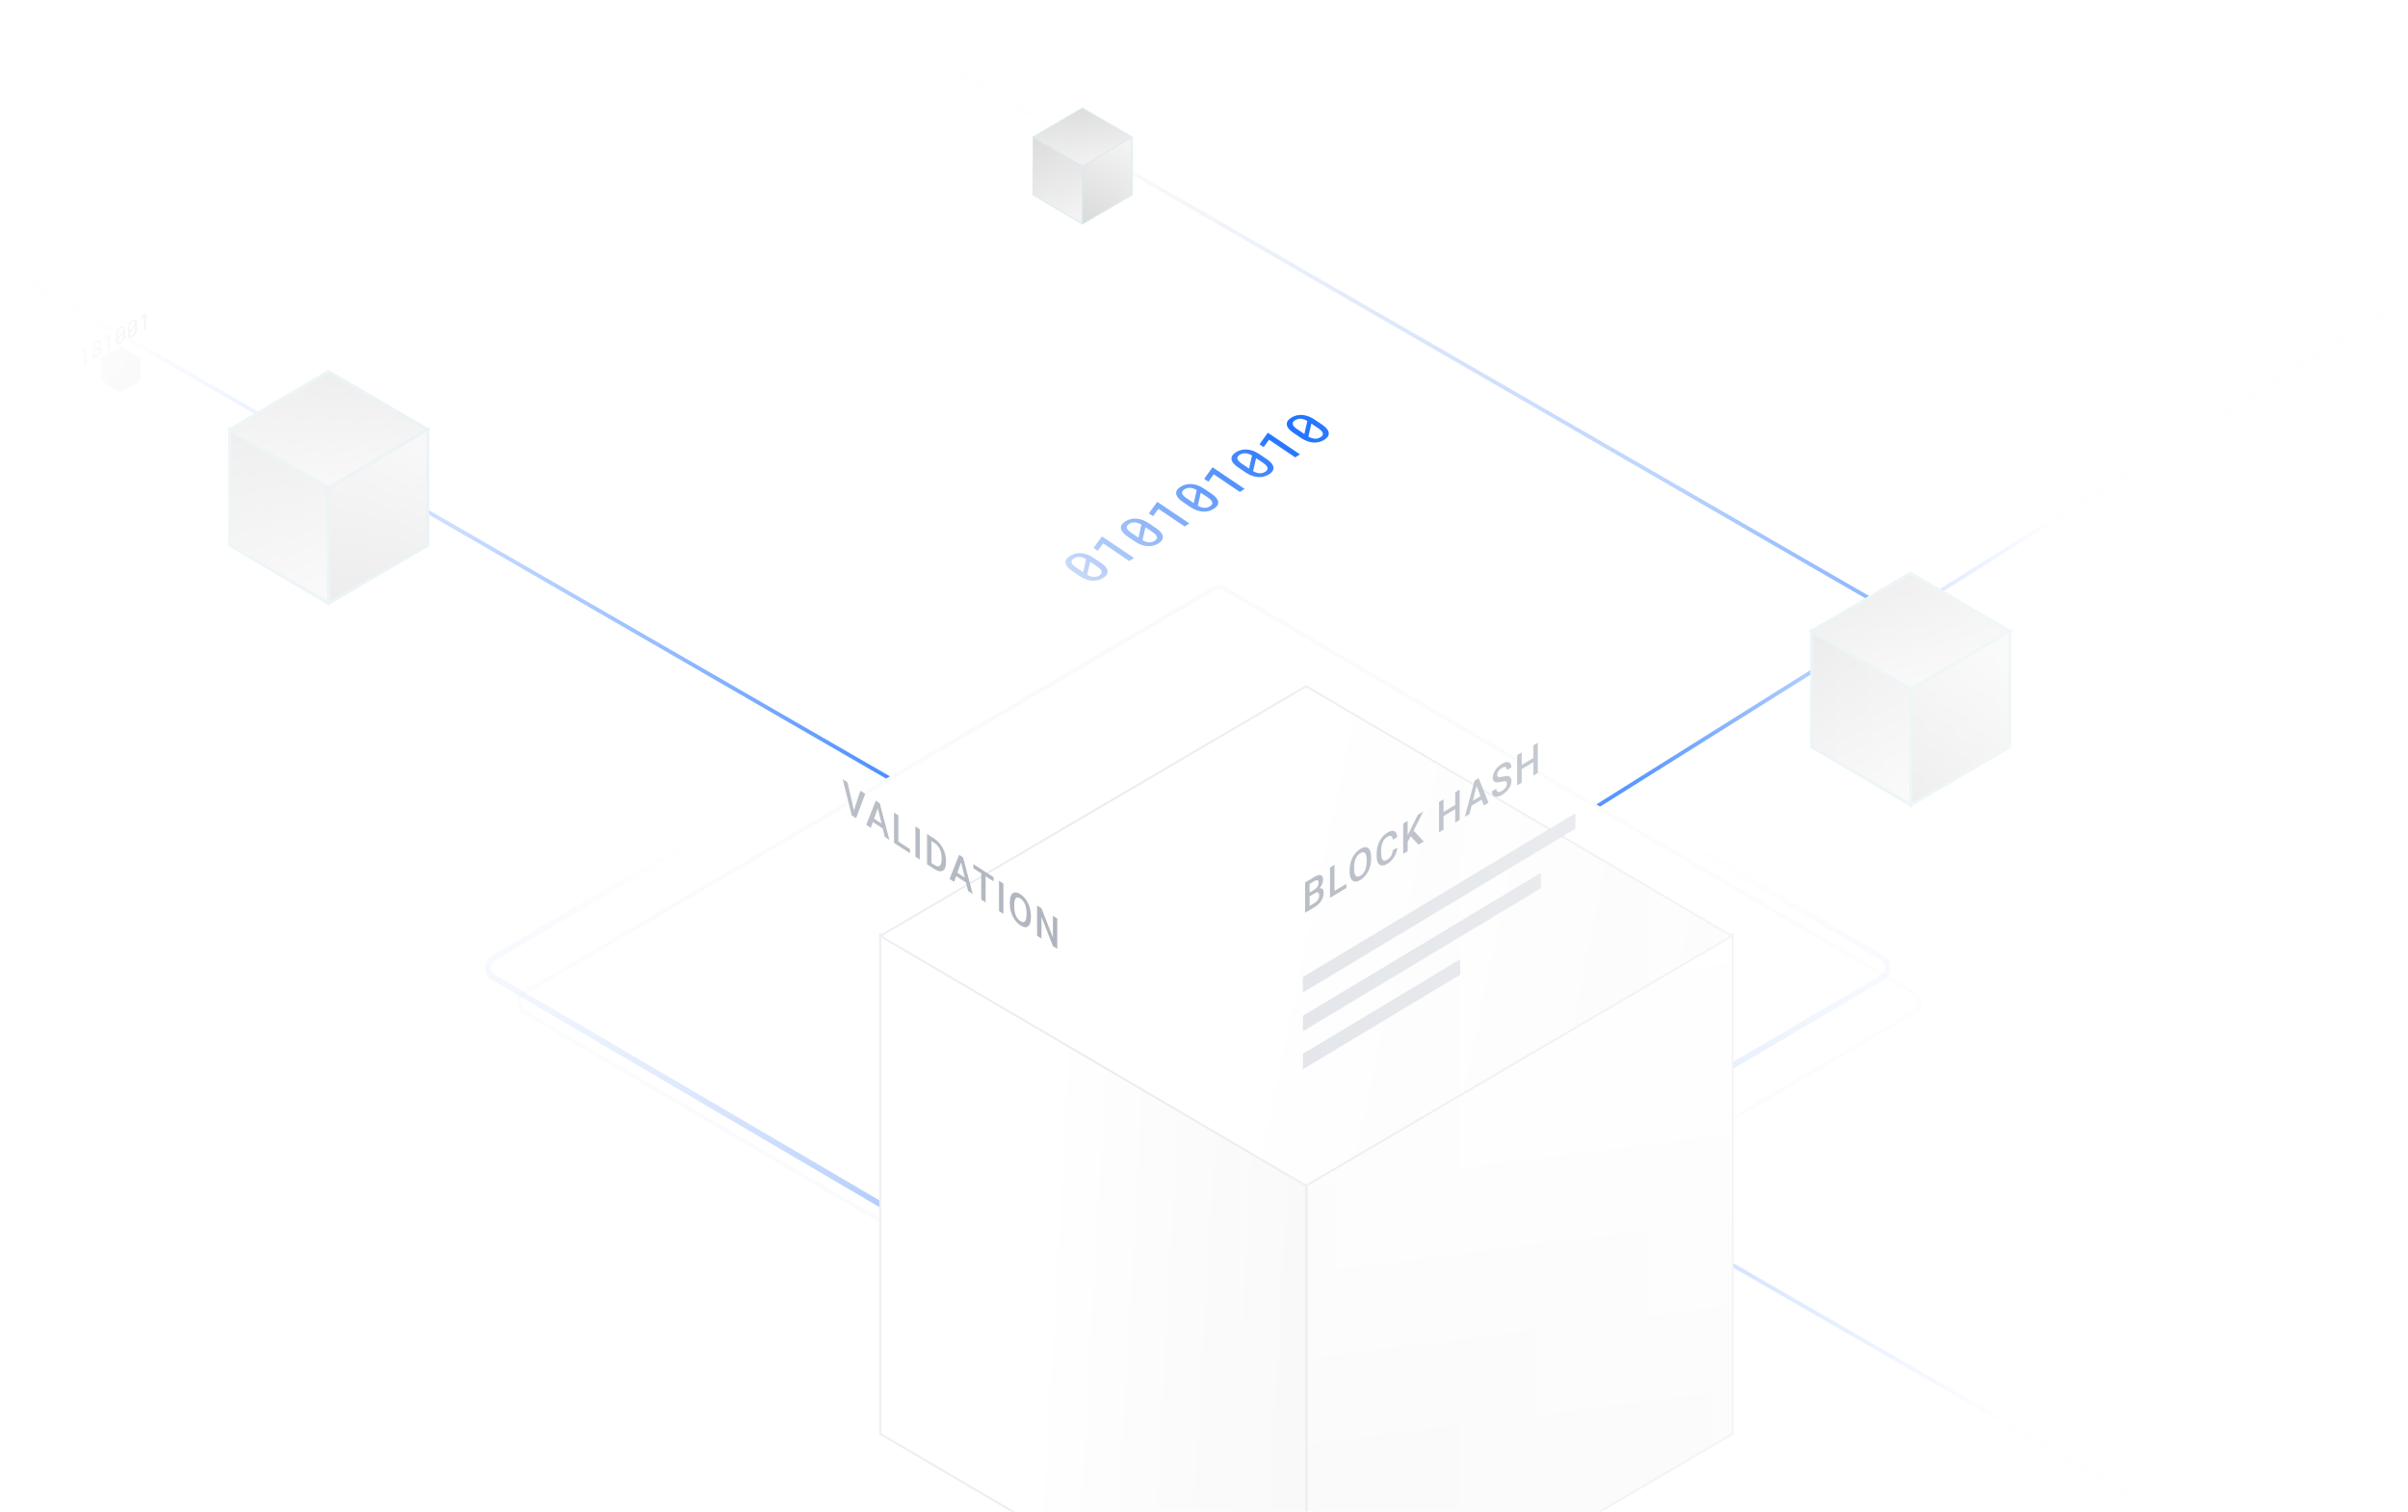 <svg width="621" height="390" viewBox="0 0 621 390" fill="none" xmlns="http://www.w3.org/2000/svg">
<g clip-path="url(#clip0_4332_9)">
<mask id="mask0_4332_9" style="mask-type:alpha" maskUnits="userSpaceOnUse" x="0" y="0" width="621" height="390">
<rect width="621" height="390" fill="url(#paint0_linear_4332_9)"/>
</mask>
<g mask="url(#mask0_4332_9)">
<g clip-path="url(#clip1_4332_9)">
<path d="M491.904 160C390.443 101.421 333.557 68.579 232.096 10" stroke="url(#paint1_linear_4332_9)"/>
<g filter="url(#filter0_dddd_4332_9)">
<path fill-rule="evenodd" clip-rule="evenodd" d="M262.778 22.393L275.545 29.882L275.545 44.859L262.778 37.37L262.778 22.393Z" fill="url(#paint2_linear_4332_9)" stroke="#DAEAEF" stroke-width="0.25"/>
<path fill-rule="evenodd" clip-rule="evenodd" d="M275.566 44.859L288.333 37.37V22.393L275.566 29.882V44.859Z" fill="url(#paint3_linear_4332_9)" stroke="#DAEAEF" stroke-width="0.25"/>
<path fill-rule="evenodd" clip-rule="evenodd" d="M262.778 22.442L275.544 29.93L288.311 22.442L275.544 14.953L262.778 22.442Z" fill="url(#paint4_linear_4332_9)" stroke="#DAEAEF" stroke-width="0.25"/>
</g>
<path d="M558.917 391L-4 66" stroke="url(#paint5_linear_4332_9)"/>
<path d="M384 225.439C483.242 163.174 538.883 128.265 638.125 66" stroke="url(#paint6_linear_4332_9)"/>
<g filter="url(#filter1_d_4332_9)">
<path fill-rule="evenodd" clip-rule="evenodd" d="M127.411 248.009C125.435 249.168 125.435 252.025 127.412 253.185L304.894 357.282C305.831 357.831 306.992 357.831 307.929 357.282L485.433 253.185C487.41 252.026 487.41 249.168 485.434 248.009L307.93 143.89C306.992 143.341 305.831 143.341 304.894 143.89L127.411 248.009Z" fill="white"/>
<path fill-rule="evenodd" clip-rule="evenodd" d="M127.411 248.009C125.435 249.168 125.435 252.025 127.412 253.185L304.894 357.282C305.831 357.831 306.992 357.831 307.929 357.282L485.433 253.185C487.41 252.026 487.41 249.168 485.434 248.009L307.93 143.89C306.992 143.341 305.831 143.341 304.894 143.89L127.411 248.009Z" stroke="#F9FAFB"/>
</g>
<path fill-rule="evenodd" clip-rule="evenodd" d="M127.411 247.009C125.435 248.168 125.435 251.025 127.412 252.185L304.894 356.282C305.831 356.831 306.992 356.831 307.929 356.282L485.433 252.185C487.41 251.026 487.41 248.168 485.434 247.009L307.93 142.89C306.992 142.341 305.831 142.341 304.894 142.89L127.411 247.009Z" stroke="url(#paint7_linear_4332_9)" stroke-width="1.5"/>
<g filter="url(#filter2_dddd_4332_9)">
<path fill-rule="evenodd" clip-rule="evenodd" d="M196 130L305.826 194.419L305.826 323.247L196 258.827L196 130Z" fill="url(#paint8_linear_4332_9)" stroke="#EAECF0" stroke-width="0.5"/>
<path fill-rule="evenodd" clip-rule="evenodd" d="M306 323.247L415.826 258.828V130L306 194.421V323.247Z" fill="url(#paint9_linear_4332_9)" stroke="#EAECF0" stroke-width="0.5"/>
<path fill-rule="evenodd" clip-rule="evenodd" d="M196 130.421L305.813 194.828L415.639 130.421L305.813 66L196 130.421Z" fill="url(#paint10_linear_4332_9)" stroke="#EAECF0" stroke-width="0.5"/>
</g>
<mask id="mask1_4332_9" style="mask-type:alpha" maskUnits="userSpaceOnUse" x="20" y="79" width="20" height="23">
<rect x="20" y="79" width="19.053" height="22.25" fill="url(#paint11_linear_4332_9)"/>
</mask>
<g mask="url(#mask1_4332_9)">
<path fill-rule="evenodd" clip-rule="evenodd" d="M25.969 98.264L31.092 95.26L31.092 89.25L25.969 92.255L25.969 98.264Z" fill="#DFE2E7" stroke="#F9FAFB" stroke-width="0.067"/>
<path fill-rule="evenodd" clip-rule="evenodd" d="M31.1 89.25L36.223 92.255V98.264L31.1 95.259V89.25Z" fill="#DFE2E7" stroke="#F9FAFB" stroke-width="0.067"/>
<path fill-rule="evenodd" clip-rule="evenodd" d="M25.969 98.245L31.091 95.24L36.215 98.245L31.091 101.25L25.969 98.245Z" fill="#DFE2E7" stroke="#F9FAFB" stroke-width="0.067"/>
<path d="M22.219 93.719L21.755 93.987V90.456L20.8 91.427V90.938L22.181 89.528L22.219 89.506V93.719ZM26.043 88.397C26.041 88.539 26.018 88.685 25.973 88.835C25.928 88.982 25.865 89.125 25.785 89.264C25.746 89.331 25.704 89.397 25.657 89.462C25.61 89.528 25.56 89.592 25.507 89.653C25.6 89.646 25.685 89.655 25.76 89.681C25.837 89.704 25.903 89.744 25.958 89.801C26.011 89.859 26.052 89.932 26.081 90.019C26.111 90.106 26.126 90.209 26.126 90.326C26.126 90.517 26.095 90.705 26.033 90.889C25.973 91.072 25.891 91.244 25.787 91.404C25.682 91.567 25.559 91.716 25.419 91.851C25.279 91.984 25.128 92.097 24.968 92.19C24.804 92.284 24.651 92.346 24.509 92.376C24.369 92.405 24.247 92.398 24.143 92.356C24.038 92.317 23.955 92.24 23.895 92.126C23.835 92.012 23.805 91.859 23.805 91.666C23.805 91.548 23.819 91.429 23.848 91.309C23.876 91.186 23.917 91.065 23.971 90.945C24.024 90.828 24.088 90.713 24.163 90.6C24.239 90.487 24.323 90.38 24.416 90.28C24.336 90.28 24.264 90.267 24.198 90.241C24.133 90.213 24.078 90.171 24.033 90.116C23.988 90.063 23.953 89.997 23.928 89.917C23.903 89.837 23.89 89.745 23.89 89.64C23.89 89.457 23.917 89.279 23.971 89.105C24.024 88.93 24.098 88.765 24.194 88.612C24.287 88.459 24.399 88.319 24.529 88.192C24.661 88.064 24.805 87.955 24.96 87.865C25.114 87.776 25.257 87.72 25.389 87.696C25.521 87.672 25.635 87.681 25.732 87.723C25.829 87.766 25.905 87.843 25.96 87.956C26.015 88.067 26.043 88.214 26.043 88.397ZM25.662 90.582C25.662 90.465 25.645 90.367 25.609 90.288C25.576 90.209 25.528 90.152 25.467 90.116C25.405 90.083 25.33 90.072 25.244 90.083C25.158 90.094 25.065 90.128 24.963 90.187C24.858 90.248 24.762 90.322 24.677 90.41C24.592 90.498 24.519 90.594 24.459 90.698C24.399 90.804 24.352 90.916 24.319 91.034C24.287 91.15 24.271 91.268 24.271 91.385C24.271 91.507 24.287 91.607 24.319 91.685C24.352 91.76 24.399 91.813 24.459 91.844C24.519 91.875 24.592 91.883 24.677 91.868C24.764 91.853 24.861 91.814 24.968 91.753C25.07 91.694 25.163 91.623 25.248 91.539C25.334 91.455 25.407 91.362 25.469 91.261C25.529 91.16 25.576 91.053 25.609 90.94C25.645 90.823 25.662 90.704 25.662 90.582ZM25.577 88.675C25.577 88.569 25.561 88.481 25.529 88.41C25.499 88.339 25.457 88.286 25.404 88.251C25.349 88.219 25.284 88.208 25.208 88.217C25.133 88.223 25.051 88.253 24.96 88.305C24.87 88.357 24.788 88.422 24.715 88.499C24.641 88.574 24.578 88.659 24.524 88.753C24.471 88.848 24.429 88.949 24.399 89.057C24.371 89.162 24.356 89.27 24.356 89.38C24.356 89.49 24.371 89.581 24.399 89.653C24.429 89.723 24.472 89.772 24.527 89.802C24.58 89.835 24.644 89.848 24.717 89.84C24.792 89.829 24.875 89.798 24.965 89.746C25.054 89.695 25.136 89.631 25.211 89.555C25.286 89.477 25.351 89.39 25.406 89.294C25.46 89.202 25.502 89.103 25.532 88.996C25.562 88.89 25.577 88.783 25.577 88.675ZM28.384 90.16L27.92 90.427V86.897L26.965 87.868V87.379L28.346 85.968L28.384 85.947V90.16ZM32.253 86.314C32.253 86.582 32.226 86.836 32.173 87.075C32.119 87.312 32.042 87.53 31.942 87.729C31.842 87.93 31.719 88.109 31.574 88.266C31.428 88.423 31.262 88.556 31.075 88.664C30.89 88.771 30.723 88.831 30.576 88.845C30.429 88.856 30.305 88.819 30.203 88.733C30.101 88.651 30.023 88.522 29.97 88.347C29.916 88.169 29.89 87.947 29.89 87.678V86.692C29.89 86.424 29.916 86.171 29.97 85.933C30.023 85.694 30.101 85.474 30.203 85.272C30.303 85.072 30.426 84.893 30.571 84.736C30.718 84.575 30.884 84.442 31.07 84.335C31.257 84.227 31.423 84.168 31.569 84.16C31.716 84.148 31.84 84.184 31.942 84.268C32.042 84.353 32.119 84.484 32.173 84.662C32.226 84.837 32.253 85.059 32.253 85.327V86.314ZM30.356 87.302L31.777 85.223C31.763 85.092 31.739 84.983 31.704 84.898C31.671 84.809 31.625 84.746 31.566 84.708C31.509 84.668 31.439 84.653 31.356 84.665C31.274 84.675 31.179 84.712 31.07 84.775C30.96 84.838 30.862 84.915 30.777 85.005C30.693 85.091 30.622 85.189 30.564 85.298C30.494 85.433 30.441 85.586 30.406 85.757C30.372 85.925 30.356 86.107 30.356 86.304V87.01C30.356 87.058 30.356 87.106 30.356 87.155C30.356 87.203 30.356 87.252 30.356 87.302ZM31.787 86.696V86.1C31.787 86.071 31.787 86.016 31.787 85.935C31.787 85.852 31.787 85.784 31.787 85.73L30.368 87.801C30.383 87.934 30.41 88.043 30.448 88.128C30.487 88.212 30.537 88.271 30.599 88.305C30.656 88.338 30.724 88.348 30.804 88.337C30.884 88.323 30.975 88.287 31.075 88.23C31.18 88.169 31.274 88.097 31.356 88.013C31.438 87.929 31.507 87.836 31.564 87.733C31.64 87.594 31.697 87.439 31.732 87.266C31.768 87.093 31.787 86.902 31.787 86.696ZM35.335 84.534C35.335 84.803 35.309 85.056 35.255 85.296C35.202 85.533 35.125 85.751 35.025 85.95C34.924 86.15 34.801 86.329 34.656 86.486C34.511 86.644 34.344 86.776 34.157 86.884C33.972 86.991 33.806 87.052 33.659 87.065C33.512 87.076 33.387 87.039 33.285 86.954C33.183 86.872 33.106 86.743 33.052 86.567C32.999 86.39 32.972 86.167 32.972 85.899V84.912C32.972 84.644 32.999 84.391 33.052 84.154C33.106 83.915 33.183 83.694 33.285 83.493C33.386 83.292 33.508 83.113 33.654 82.956C33.801 82.796 33.967 82.662 34.152 82.555C34.34 82.447 34.506 82.389 34.651 82.38C34.798 82.368 34.922 82.405 35.025 82.489C35.125 82.573 35.202 82.705 35.255 82.882C35.309 83.058 35.335 83.28 35.335 83.548V84.534ZM33.438 85.523L34.859 83.444C34.846 83.312 34.822 83.204 34.786 83.118C34.753 83.029 34.707 82.966 34.648 82.928C34.592 82.888 34.522 82.874 34.438 82.885C34.356 82.896 34.261 82.932 34.152 82.995C34.042 83.059 33.944 83.135 33.859 83.225C33.776 83.312 33.705 83.41 33.646 83.519C33.576 83.654 33.523 83.807 33.488 83.977C33.455 84.145 33.438 84.328 33.438 84.524V85.23C33.438 85.279 33.438 85.327 33.438 85.375C33.438 85.423 33.438 85.472 33.438 85.523ZM34.869 84.916V84.32C34.869 84.291 34.869 84.236 34.869 84.155C34.869 84.072 34.869 84.004 34.869 83.95L33.451 86.022C33.466 86.154 33.492 86.263 33.531 86.349C33.569 86.433 33.619 86.492 33.681 86.525C33.738 86.558 33.806 86.569 33.887 86.557C33.967 86.544 34.057 86.508 34.157 86.45C34.263 86.389 34.356 86.317 34.438 86.233C34.52 86.149 34.589 86.056 34.646 85.954C34.723 85.815 34.779 85.659 34.814 85.487C34.851 85.313 34.869 85.123 34.869 84.916ZM37.631 84.821L37.167 85.089V81.558L36.212 82.529V82.04L37.593 80.629L37.631 80.608V84.821Z" fill="#ADB3BD"/>
</g>
<path d="M283.925 145.175C284.451 145.529 284.855 145.883 285.14 146.235C285.42 146.585 285.583 146.926 285.627 147.256C285.67 147.592 285.596 147.914 285.403 148.221C285.207 148.525 284.892 148.813 284.459 149.083C284.034 149.349 283.582 149.541 283.102 149.659C282.622 149.777 282.122 149.814 281.603 149.771C281.092 149.732 280.57 149.616 280.038 149.423C279.507 149.225 278.978 148.949 278.453 148.595L276.509 147.284C275.98 146.927 275.575 146.573 275.295 146.223C275.01 145.871 274.85 145.527 274.814 145.191C274.766 144.858 274.839 144.537 275.031 144.23C275.228 143.921 275.539 143.634 275.964 143.368C276.397 143.097 276.853 142.906 277.333 142.792C277.817 142.677 278.316 142.639 278.831 142.681C279.343 142.719 279.865 142.838 280.396 143.036C280.924 143.231 281.453 143.507 281.982 143.864L283.925 145.175ZM279.342 147.59L280.1 144.222C279.794 144.045 279.498 143.909 279.213 143.812C278.928 143.715 278.65 143.661 278.379 143.648C278.127 143.634 277.882 143.66 277.643 143.725C277.405 143.785 277.172 143.887 276.944 144.029C276.712 144.174 276.545 144.328 276.443 144.49C276.337 144.649 276.294 144.816 276.314 144.99C276.341 145.199 276.456 145.417 276.658 145.644C276.861 145.871 277.143 146.107 277.506 146.351L278.753 147.192C278.874 147.274 278.976 147.343 279.059 147.399C279.142 147.455 279.236 147.519 279.342 147.59ZM282.917 146.1L281.807 145.35C281.731 145.299 281.629 145.231 281.501 145.144C281.368 145.055 281.249 144.974 281.144 144.903L280.38 148.26C280.675 148.424 280.961 148.552 281.239 148.643C281.52 148.733 281.789 148.783 282.045 148.795C282.3 148.812 282.551 148.79 282.797 148.73C283.039 148.667 283.27 148.567 283.49 148.429C283.718 148.287 283.885 148.138 283.991 147.984C284.093 147.827 284.136 147.665 284.12 147.498C284.101 147.284 283.99 147.062 283.788 146.83C283.582 146.595 283.291 146.352 282.917 146.1ZM292.468 143.931L291.233 144.703L284.489 140.154L283.103 142.059L282.026 141.333L284.129 138.42L284.216 138.366L292.468 143.931ZM298.187 136.264C298.712 136.618 299.117 136.971 299.401 137.324C299.682 137.674 299.844 138.014 299.888 138.345C299.932 138.681 299.857 139.002 299.664 139.309C299.468 139.614 299.153 139.901 298.72 140.172C298.295 140.437 297.843 140.629 297.363 140.748C296.883 140.866 296.384 140.903 295.864 140.859C295.353 140.82 294.831 140.705 294.299 140.512C293.768 140.314 293.239 140.038 292.714 139.683L290.77 138.372C290.241 138.015 289.836 137.662 289.556 137.312C289.272 136.96 289.111 136.615 289.075 136.28C289.027 135.946 289.1 135.626 289.293 135.319C289.489 135.01 289.8 134.722 290.225 134.457C290.658 134.186 291.114 133.994 291.594 133.881C292.078 133.765 292.577 133.728 293.093 133.769C293.604 133.808 294.126 133.926 294.657 134.124C295.185 134.32 295.714 134.596 296.243 134.953L298.187 136.264ZM293.603 138.679L294.361 135.311C294.055 135.134 293.759 134.997 293.474 134.901C293.189 134.804 292.911 134.749 292.64 134.737C292.388 134.723 292.143 134.748 291.905 134.814C291.667 134.874 291.433 134.975 291.205 135.118C290.974 135.263 290.806 135.416 290.704 135.578C290.598 135.738 290.555 135.905 290.575 136.079C290.602 136.288 290.717 136.506 290.919 136.733C291.122 136.96 291.404 137.195 291.767 137.44L293.014 138.281C293.135 138.363 293.237 138.431 293.32 138.487C293.403 138.544 293.497 138.607 293.603 138.679ZM297.179 137.188L296.068 136.439C295.992 136.388 295.89 136.319 295.762 136.233C295.629 136.143 295.51 136.063 295.405 135.992L294.641 139.348C294.936 139.512 295.222 139.64 295.5 139.732C295.781 139.821 296.05 139.872 296.306 139.884C296.562 139.901 296.812 139.879 297.058 139.819C297.3 139.756 297.531 139.656 297.751 139.518C297.979 139.376 298.146 139.227 298.252 139.073C298.354 138.915 298.397 138.754 298.381 138.587C298.362 138.373 298.251 138.15 298.049 137.918C297.843 137.684 297.553 137.44 297.179 137.188ZM306.729 135.02L305.494 135.792L298.75 131.243L297.364 133.148L296.287 132.421L298.391 129.509L298.477 129.454L306.729 135.02ZM312.448 127.352C312.973 127.707 313.378 128.06 313.662 128.412C313.943 128.762 314.105 129.103 314.149 129.434C314.193 129.77 314.118 130.091 313.926 130.398C313.729 130.702 313.414 130.99 312.982 131.26C312.556 131.526 312.104 131.718 311.624 131.836C311.144 131.954 310.645 131.992 310.126 131.948C309.614 131.909 309.092 131.793 308.561 131.6C308.029 131.402 307.5 131.126 306.975 130.772L305.031 129.461C304.502 129.104 304.098 128.751 303.817 128.401C303.533 128.048 303.372 127.704 303.336 127.368C303.288 127.035 303.361 126.715 303.554 126.408C303.75 126.098 304.061 125.811 304.486 125.545C304.919 125.275 305.375 125.083 305.855 124.97C306.339 124.854 306.838 124.817 307.354 124.858C307.865 124.897 308.387 125.015 308.919 125.213C309.446 125.408 309.975 125.684 310.504 126.041L312.448 127.352ZM307.864 129.767L308.623 126.399C308.316 126.223 308.02 126.086 307.735 125.989C307.45 125.892 307.172 125.838 306.901 125.826C306.649 125.811 306.404 125.837 306.166 125.902C305.928 125.963 305.695 126.064 305.467 126.207C305.235 126.351 305.068 126.505 304.965 126.667C304.859 126.826 304.816 126.993 304.836 127.167C304.863 127.376 304.978 127.594 305.18 127.821C305.383 128.048 305.665 128.284 306.028 128.529L307.275 129.37C307.396 129.451 307.498 129.52 307.581 129.576C307.664 129.632 307.758 129.696 307.864 129.767ZM311.44 128.277L310.329 127.528C310.253 127.477 310.151 127.408 310.023 127.321C309.891 127.232 309.772 127.152 309.666 127.08L308.902 130.437C309.197 130.601 309.484 130.729 309.761 130.821C310.042 130.91 310.311 130.961 310.567 130.972C310.823 130.989 311.073 130.968 311.319 130.907C311.561 130.845 311.792 130.744 312.012 130.607C312.241 130.464 312.407 130.316 312.513 130.161C312.616 130.004 312.658 129.842 312.642 129.676C312.623 129.462 312.512 129.239 312.31 129.007C312.104 128.773 311.814 128.529 311.44 128.277ZM320.99 126.109L319.755 126.88L313.011 122.332L311.625 124.236L310.548 123.51L312.652 120.597L312.739 120.543L320.99 126.109ZM326.709 118.441C327.234 118.795 327.639 119.149 327.923 119.501C328.204 119.851 328.366 120.192 328.41 120.522C328.454 120.858 328.379 121.18 328.187 121.487C327.99 121.791 327.676 122.079 327.243 122.349C326.818 122.615 326.365 122.807 325.885 122.925C325.405 123.043 324.906 123.08 324.387 123.036C323.875 122.998 323.353 122.882 322.822 122.689C322.29 122.491 321.761 122.215 321.236 121.861L319.292 120.55C318.763 120.193 318.359 119.839 318.078 119.489C317.794 119.137 317.633 118.793 317.597 118.457C317.55 118.124 317.622 117.803 317.815 117.496C318.011 117.187 318.322 116.9 318.747 116.634C319.18 116.363 319.636 116.171 320.116 116.058C320.6 115.943 321.099 115.905 321.615 115.947C322.126 115.985 322.648 116.104 323.18 116.302C323.708 116.497 324.236 116.773 324.765 117.13L326.709 118.441ZM322.125 120.856L322.884 117.488C322.577 117.311 322.281 117.175 321.996 117.078C321.711 116.981 321.433 116.926 321.162 116.914C320.91 116.9 320.665 116.926 320.427 116.991C320.189 117.051 319.956 117.153 319.728 117.295C319.496 117.44 319.329 117.594 319.227 117.756C319.121 117.915 319.077 118.082 319.097 118.256C319.124 118.465 319.239 118.683 319.441 118.91C319.644 119.137 319.927 119.373 320.289 119.617L321.536 120.458C321.657 120.54 321.759 120.609 321.842 120.665C321.925 120.721 322.02 120.785 322.125 120.856ZM325.701 119.366L324.59 118.616C324.514 118.565 324.412 118.497 324.284 118.41C324.152 118.321 324.033 118.24 323.927 118.169L323.163 121.526C323.458 121.69 323.745 121.818 324.022 121.909C324.303 121.999 324.572 122.049 324.828 122.061C325.084 122.078 325.335 122.056 325.58 121.996C325.822 121.933 326.053 121.833 326.274 121.695C326.502 121.553 326.669 121.404 326.775 121.25C326.877 121.093 326.92 120.931 326.903 120.764C326.884 120.55 326.773 120.328 326.571 120.096C326.365 119.861 326.075 119.618 325.701 119.366ZM335.251 117.197L334.016 117.969L327.272 113.42L325.886 115.325L324.809 114.599L326.913 111.686L327 111.632L335.251 117.197ZM340.97 109.53C341.495 109.884 341.9 110.237 342.184 110.59C342.465 110.94 342.627 111.28 342.671 111.611C342.715 111.947 342.64 112.268 342.448 112.575C342.251 112.88 341.937 113.167 341.504 113.438C341.079 113.703 340.626 113.895 340.146 114.014C339.666 114.132 339.167 114.169 338.648 114.125C338.136 114.086 337.615 113.971 337.083 113.778C336.551 113.58 336.023 113.304 335.497 112.949L333.554 111.638C333.025 111.281 332.62 110.928 332.339 110.578C332.055 110.226 331.895 109.881 331.858 109.546C331.811 109.212 331.883 108.892 332.076 108.585C332.272 108.276 332.583 107.988 333.008 107.723C333.441 107.452 333.898 107.26 334.377 107.147C334.861 107.031 335.361 106.994 335.876 107.035C336.387 107.074 336.909 107.192 337.441 107.39C337.969 107.586 338.497 107.862 339.026 108.219L340.97 109.53ZM336.387 111.945L337.145 108.577C336.838 108.4 336.543 108.263 336.258 108.166C335.973 108.07 335.694 108.015 335.423 108.003C335.171 107.989 334.926 108.014 334.688 108.08C334.45 108.14 334.217 108.241 333.989 108.384C333.757 108.529 333.59 108.682 333.488 108.844C333.382 109.004 333.339 109.171 333.358 109.345C333.385 109.554 333.5 109.772 333.703 109.999C333.905 110.226 334.188 110.461 334.55 110.706L335.797 111.547C335.918 111.629 336.02 111.697 336.103 111.753C336.186 111.809 336.281 111.873 336.387 111.945ZM339.962 110.454L338.851 109.705C338.776 109.654 338.674 109.585 338.545 109.499C338.413 109.409 338.294 109.329 338.188 109.258L337.424 112.614C337.719 112.778 338.006 112.906 338.283 112.998C338.565 113.087 338.833 113.138 339.089 113.15C339.345 113.167 339.596 113.145 339.841 113.085C340.083 113.022 340.314 112.922 340.535 112.784C340.763 112.642 340.93 112.493 341.036 112.338C341.138 112.181 341.181 112.02 341.165 111.853C341.145 111.639 341.035 111.416 340.832 111.184C340.626 110.95 340.336 110.706 339.962 110.454Z" fill="url(#paint12_linear_4332_9)"/>
<path d="M220.154 209.217L221.88 203.946L223.127 204.756L220.776 211.05L219.934 210.503L220.154 209.217ZM218.56 201.79L220.271 209.293L220.506 210.874L219.659 210.324L217.316 200.983L218.56 201.79ZM226.535 208.011L224.575 213.517L223.39 212.748L225.859 206.53L226.616 207.022L226.535 208.011ZM228.174 215.854L226.21 207.8L226.125 206.703L226.886 207.197L229.363 216.626L228.174 215.854ZM228.08 212.892V213.961L224.512 211.644V210.576L228.08 212.892ZM234.667 219.002V220.071L231.374 217.932V216.863L234.667 219.002ZM231.69 210.317V218.137L230.559 217.403V209.583L231.69 210.317ZM237.21 213.901V221.722L236.079 220.988V213.167L237.21 213.901ZM240.982 224.171L239.581 223.262L239.59 222.199L240.982 223.103C241.387 223.366 241.726 223.481 242 223.447C242.276 223.415 242.483 223.247 242.621 222.943C242.762 222.641 242.833 222.217 242.833 221.673V221.249C242.833 220.826 242.793 220.426 242.711 220.047C242.633 219.671 242.516 219.321 242.36 218.997C242.207 218.676 242.018 218.385 241.793 218.124C241.57 217.865 241.314 217.641 241.022 217.452L239.554 216.498V215.424L241.022 216.377C241.458 216.66 241.856 217.006 242.216 217.416C242.576 217.822 242.887 218.272 243.148 218.768C243.413 219.265 243.615 219.787 243.757 220.334C243.898 220.88 243.968 221.434 243.968 221.997V222.41C243.968 222.972 243.898 223.435 243.757 223.798C243.615 224.161 243.413 224.42 243.148 224.574C242.884 224.725 242.569 224.769 242.202 224.706C241.839 224.642 241.432 224.464 240.982 224.171ZM240.207 215.848V223.668L239.076 222.934V215.114L240.207 215.848ZM248.02 221.964L246.06 227.469L244.875 226.7L247.344 220.483L248.101 220.974L248.02 221.964ZM249.659 229.807L247.695 221.753L247.61 220.655L248.371 221.15L250.849 230.579L249.659 229.807ZM249.565 226.845V227.914L245.997 225.597V224.528L249.565 226.845ZM254.175 224.919V232.739L253.053 232.011V224.19L254.175 224.919ZM256.233 226.256V227.33L251.012 223.939V222.865L256.233 226.256ZM258.767 227.901V235.721L257.636 234.987V227.167L258.767 227.901ZM265.863 236.205V236.634C265.863 237.225 265.799 237.713 265.669 238.098C265.54 238.484 265.356 238.763 265.115 238.936C264.878 239.112 264.593 239.179 264.26 239.138C263.926 239.093 263.557 238.939 263.151 238.676C262.749 238.415 262.381 238.09 262.048 237.702C261.717 237.312 261.431 236.873 261.187 236.385C260.944 235.898 260.755 235.376 260.62 234.819C260.488 234.264 260.422 233.691 260.422 233.101V232.671C260.422 232.08 260.488 231.595 260.62 231.215C260.752 230.832 260.938 230.554 261.178 230.38C261.422 230.205 261.708 230.139 262.039 230.182C262.372 230.223 262.74 230.374 263.142 230.635C263.548 230.898 263.917 231.226 264.251 231.618C264.584 232.006 264.871 232.445 265.111 232.934C265.351 233.419 265.536 233.939 265.665 234.491C265.797 235.043 265.863 235.614 265.863 236.205ZM264.733 235.9V235.46C264.733 235.023 264.696 234.614 264.624 234.235C264.555 233.853 264.452 233.505 264.314 233.19C264.178 232.873 264.012 232.593 263.814 232.349C263.615 232.102 263.392 231.898 263.142 231.736C262.893 231.574 262.671 231.489 262.476 231.48C262.281 231.468 262.114 231.532 261.976 231.671C261.841 231.809 261.737 232.023 261.665 232.313C261.593 232.599 261.557 232.96 261.557 233.397V233.838C261.557 234.275 261.593 234.685 261.665 235.068C261.737 235.452 261.842 235.804 261.98 236.127C262.121 236.448 262.29 236.731 262.485 236.976C262.68 237.217 262.902 237.418 263.151 237.58C263.404 237.744 263.627 237.832 263.823 237.844C264.018 237.853 264.183 237.787 264.318 237.645C264.453 237.5 264.555 237.282 264.624 236.99C264.696 236.7 264.733 236.337 264.733 235.9ZM272.658 236.922V244.742L271.527 244.008L268.586 236.496V242.098L267.455 241.363V233.543L268.586 234.277L271.536 241.806V236.193L272.658 236.922Z" fill="#ADB3BD"/>
<path d="M339.093 230.388L337.384 231.414L337.375 230.437L338.867 229.541C339.119 229.389 339.332 229.218 339.507 229.027C339.685 228.831 339.82 228.622 339.912 228.402C340.004 228.179 340.05 227.949 340.05 227.712C340.05 227.451 340.007 227.264 339.921 227.151C339.835 227.038 339.703 226.997 339.525 227.029C339.35 227.059 339.126 227.156 338.853 227.32L337.734 227.992V234.738L336.579 235.432V227.612L338.853 226.246C339.221 226.024 339.55 225.868 339.838 225.777C340.13 225.684 340.377 225.665 340.58 225.718C340.785 225.767 340.94 225.892 341.045 226.094C341.152 226.295 341.206 226.578 341.206 226.943C341.206 227.265 341.14 227.6 341.008 227.948C340.876 228.292 340.681 228.626 340.423 228.949C340.165 229.272 339.845 229.565 339.461 229.828L339.093 230.388ZM339.042 233.952L337.021 235.167L337.541 233.785L339.042 232.884C339.303 232.727 339.521 232.546 339.696 232.34C339.871 232.131 340.001 231.912 340.087 231.681C340.176 231.445 340.22 231.205 340.22 230.962C340.22 230.707 340.182 230.51 340.105 230.37C340.029 230.226 339.907 230.154 339.742 230.154C339.576 230.149 339.36 230.227 339.093 230.388L337.794 231.168L337.803 230.18L339.493 229.164L339.755 229.377C340.124 229.17 340.426 229.083 340.662 229.117C340.902 229.149 341.08 229.269 341.197 229.478C341.313 229.687 341.371 229.953 341.371 230.275C341.371 230.773 341.278 231.247 341.091 231.696C340.906 232.143 340.641 232.558 340.294 232.942C339.947 233.323 339.53 233.659 339.042 233.952ZM347.206 227.978V229.047L343.841 231.069V230L347.206 227.978ZM344.163 223.055V230.875L343.008 231.57V223.749L344.163 223.055ZM353.612 221.073V221.502C353.612 222.093 353.546 222.663 353.414 223.211C353.282 223.76 353.094 224.272 352.848 224.749C352.606 225.224 352.314 225.652 351.973 226.032C351.633 226.409 351.255 226.721 350.841 226.97C350.43 227.218 350.054 227.357 349.713 227.39C349.375 227.418 349.082 227.341 348.834 227.161C348.585 226.981 348.392 226.698 348.253 226.312C348.118 225.924 348.051 225.435 348.051 224.844V224.414C348.051 223.824 348.118 223.255 348.253 222.708C348.388 222.158 348.579 221.644 348.824 221.167C349.073 220.685 349.366 220.256 349.704 219.882C350.044 219.502 350.42 219.188 350.832 218.941C351.246 218.692 351.623 218.553 351.964 218.523C352.305 218.491 352.598 218.567 352.844 218.752C353.089 218.934 353.278 219.22 353.41 219.61C353.545 219.994 353.612 220.482 353.612 221.073ZM352.457 222.197V221.756C352.457 221.319 352.42 220.957 352.346 220.668C352.276 220.374 352.17 220.156 352.029 220.015C351.891 219.869 351.72 219.8 351.518 219.807C351.315 219.81 351.086 219.889 350.832 220.042C350.577 220.195 350.35 220.39 350.15 220.629C349.951 220.863 349.78 221.137 349.639 221.451C349.501 221.76 349.395 222.104 349.322 222.485C349.248 222.863 349.211 223.27 349.211 223.707V224.147C349.211 224.584 349.248 224.948 349.322 225.241C349.395 225.533 349.503 225.753 349.644 225.901C349.788 226.044 349.96 226.114 350.159 226.112C350.359 226.107 350.586 226.028 350.841 225.875C351.099 225.72 351.327 225.525 351.527 225.291C351.726 225.053 351.895 224.777 352.033 224.465C352.171 224.15 352.276 223.802 352.346 223.423C352.42 223.042 352.457 222.634 352.457 222.197ZM359.199 219.295L360.35 218.604C360.313 219.138 360.19 219.668 359.981 220.194C359.773 220.717 359.48 221.207 359.102 221.663C358.725 222.119 358.266 222.509 357.726 222.834C357.311 223.083 356.938 223.221 356.607 223.248C356.275 223.272 355.991 223.195 355.755 223.019C355.519 222.838 355.338 222.559 355.212 222.18C355.089 221.799 355.028 221.327 355.028 220.765V220.115C355.028 219.553 355.091 219.006 355.216 218.476C355.345 217.944 355.529 217.445 355.769 216.979C356.008 216.509 356.295 216.088 356.63 215.715C356.967 215.34 357.346 215.026 357.767 214.774C358.301 214.453 358.752 214.296 359.121 214.304C359.489 214.312 359.774 214.457 359.977 214.74C360.183 215.021 360.308 215.409 360.354 215.904L359.203 216.596C359.173 216.278 359.105 216.03 359.001 215.853C358.9 215.674 358.749 215.582 358.55 215.576C358.35 215.567 358.089 215.66 357.767 215.853C357.503 216.012 357.273 216.207 357.076 216.44C356.88 216.673 356.716 216.94 356.584 217.241C356.452 217.542 356.352 217.876 356.285 218.242C356.22 218.603 356.188 218.992 356.188 219.407V220.068C356.188 220.462 356.217 220.802 356.275 221.089C356.337 221.371 356.429 221.59 356.552 221.745C356.677 221.899 356.837 221.98 357.03 221.989C357.224 221.998 357.455 221.922 357.726 221.759C358.054 221.562 358.319 221.342 358.522 221.098C358.728 220.853 358.883 220.583 358.987 220.287C359.094 219.986 359.165 219.656 359.199 219.295ZM363.027 211.721V219.541L361.871 220.235V212.415L363.027 211.721ZM367.055 209.3L364.339 214.698L362.792 217.539L362.589 216.323L363.694 214.07L365.646 210.147L367.055 209.3ZM365.812 217.867L363.607 215.486L364.403 214.089L367.184 217.043L365.812 217.867ZM375.548 207.463V208.531L371.989 210.67V209.601L375.548 207.463ZM372.275 206.164V213.984L371.119 214.678V206.858L372.275 206.164ZM376.437 203.663V211.483L375.286 212.175V204.355L376.437 203.663ZM380.978 201.976L378.975 209.958L377.765 210.686L380.288 201.349L381.061 200.885L380.978 201.976ZM382.654 207.748L380.647 202.176L380.559 201.186L381.337 200.719L383.869 207.017L382.654 207.748ZM382.557 204.905V205.974L378.911 208.165V207.096L382.557 204.905ZM388.618 202.15C388.618 201.989 388.596 201.859 388.553 201.759C388.514 201.658 388.441 201.587 388.337 201.545C388.233 201.504 388.085 201.492 387.895 201.51C387.708 201.522 387.468 201.564 387.177 201.636C386.858 201.713 386.563 201.763 386.293 201.785C386.026 201.803 385.793 201.778 385.593 201.712C385.394 201.642 385.239 201.518 385.128 201.341C385.018 201.16 384.962 200.909 384.962 200.587C384.962 200.268 385.019 199.944 385.133 199.614C385.249 199.283 385.414 198.959 385.625 198.642C385.84 198.319 386.093 198.018 386.385 197.739C386.677 197.457 386.999 197.209 387.352 196.997C387.849 196.698 388.277 196.549 388.636 196.548C388.998 196.545 389.276 196.666 389.47 196.912C389.666 197.155 389.764 197.496 389.764 197.932L388.618 198.621C388.618 198.363 388.57 198.165 388.475 198.025C388.383 197.88 388.242 197.807 388.052 197.807C387.864 197.805 387.627 197.89 387.338 198.064C387.065 198.228 386.838 198.413 386.657 198.618C386.476 198.824 386.34 199.035 386.251 199.254C386.162 199.472 386.118 199.685 386.118 199.892C386.118 200.039 386.147 200.156 386.205 200.243C386.264 200.326 386.353 200.383 386.472 200.415C386.592 200.444 386.743 200.448 386.924 200.429C387.105 200.41 387.318 200.367 387.564 200.302C387.935 200.208 388.259 200.157 388.535 200.148C388.811 200.136 389.041 200.173 389.226 200.26C389.41 200.346 389.548 200.487 389.64 200.682C389.732 200.874 389.778 201.127 389.778 201.442C389.778 201.772 389.721 202.103 389.608 202.436C389.494 202.766 389.331 203.087 389.12 203.401C388.911 203.709 388.659 204.001 388.365 204.279C388.073 204.551 387.748 204.794 387.389 205.01C387.066 205.204 386.749 205.345 386.436 205.432C386.126 205.518 385.843 205.536 385.589 205.485C385.334 205.43 385.131 205.294 384.981 205.077C384.83 204.856 384.755 204.537 384.755 204.122L385.911 203.428C385.911 203.682 385.948 203.876 386.021 204.011C386.098 204.144 386.204 204.227 386.339 204.261C386.474 204.29 386.631 204.279 386.809 204.226C386.99 204.17 387.183 204.081 387.389 203.958C387.659 203.795 387.884 203.615 388.065 203.417C388.25 203.216 388.388 203.008 388.48 202.792C388.572 202.575 388.618 202.361 388.618 202.15ZM395.701 195.354V196.423L392.142 198.561V197.492L395.701 195.354ZM392.427 194.055V201.875L391.272 202.57V194.749L392.427 194.055ZM396.589 191.554V199.375L395.438 200.066V192.246L396.589 191.554Z" fill="#ADB3BD"/>
<g filter="url(#filter3_dddd_4332_9)">
<path fill-rule="evenodd" clip-rule="evenodd" d="M460 136.88L485.535 151.858L485.535 181.812L460 166.833L460 136.88Z" fill="url(#paint13_linear_4332_9)" stroke="#DAEAEF" stroke-width="0.75"/>
<path fill-rule="evenodd" clip-rule="evenodd" d="M485.576 181.812L511.111 166.834V136.88L485.576 151.859V181.812Z" fill="url(#paint14_linear_4332_9)" stroke="#DAEAEF" stroke-width="0.75"/>
<path fill-rule="evenodd" clip-rule="evenodd" d="M460 136.978L485.532 151.953L511.067 136.978L485.532 122L460 136.978Z" fill="url(#paint15_linear_4332_9)" stroke="#DAEAEF" stroke-width="0.75"/>
</g>
<rect width="82" height="4" transform="matrix(0.857 -0.515 0 1 336 252)" fill="#DFE2E7"/>
<rect width="71.591" height="4" transform="matrix(0.857 -0.515 0 1 336 262)" fill="#DFE2E7"/>
<rect width="47.343" height="4" transform="matrix(0.857 -0.515 0 1 336 271.796)" fill="#DFE2E7"/>
<g filter="url(#filter4_dddd_4332_9)">
<path fill-rule="evenodd" clip-rule="evenodd" d="M52 84.88L77.535 99.858L77.535 129.812L52 114.833L52 84.88Z" fill="url(#paint16_linear_4332_9)" stroke="#DAEAEF" stroke-width="0.75"/>
<path fill-rule="evenodd" clip-rule="evenodd" d="M77.576 129.812L103.111 114.834V84.88L77.576 99.859V129.812Z" fill="url(#paint17_linear_4332_9)" stroke="#DAEAEF" stroke-width="0.75"/>
<path fill-rule="evenodd" clip-rule="evenodd" d="M52 84.978L77.532 99.953L103.067 84.978L77.532 70L52 84.978Z" fill="url(#paint18_linear_4332_9)" stroke="#DAEAEF" stroke-width="0.75"/>
</g>
</g>
</g>
</g>
<defs>
<filter id="filter0_dddd_4332_9" x="261.136" y="14.343" width="32.189" height="40.383" filterUnits="userSpaceOnUse" color-interpolation-filters="sRGB">
<feFlood flood-opacity="0" result="BackgroundImageFix"/>
<feColorMatrix in="SourceAlpha" type="matrix" values="0 0 0 0 0 0 0 0 0 0 0 0 0 0 0 0 0 0 127 0" result="hardAlpha"/>
<feOffset dx="0.116" dy="0.465"/>
<feGaussianBlur stdDeviation="0.465"/>
<feColorMatrix type="matrix" values="0 0 0 0 0.902 0 0 0 0 0.902 0 0 0 0 0.902 0 0 0 0.1 0"/>
<feBlend mode="normal" in2="BackgroundImageFix" result="effect1_dropShadow_4332_9"/>
<feColorMatrix in="SourceAlpha" type="matrix" values="0 0 0 0 0 0 0 0 0 0 0 0 0 0 0 0 0 0 127 0" result="hardAlpha"/>
<feOffset dx="0.465" dy="1.744"/>
<feGaussianBlur stdDeviation="0.872"/>
<feColorMatrix type="matrix" values="0 0 0 0 0.902 0 0 0 0 0.902 0 0 0 0 0.902 0 0 0 0.09 0"/>
<feBlend mode="normal" in2="effect1_dropShadow_4332_9" result="effect2_dropShadow_4332_9"/>
<feColorMatrix in="SourceAlpha" type="matrix" values="0 0 0 0 0 0 0 0 0 0 0 0 0 0 0 0 0 0 127 0" result="hardAlpha"/>
<feOffset dx="1.046" dy="3.836"/>
<feGaussianBlur stdDeviation="1.221"/>
<feColorMatrix type="matrix" values="0 0 0 0 0.902 0 0 0 0 0.902 0 0 0 0 0.902 0 0 0 0.05 0"/>
<feBlend mode="normal" in2="effect2_dropShadow_4332_9" result="effect3_dropShadow_4332_9"/>
<feColorMatrix in="SourceAlpha" type="matrix" values="0 0 0 0 0 0 0 0 0 0 0 0 0 0 0 0 0 0 127 0" result="hardAlpha"/>
<feOffset dx="1.976" dy="6.859"/>
<feGaussianBlur stdDeviation="1.395"/>
<feColorMatrix type="matrix" values="0 0 0 0 0.902 0 0 0 0 0.902 0 0 0 0 0.902 0 0 0 0.01 0"/>
<feBlend mode="normal" in2="effect3_dropShadow_4332_9" result="effect4_dropShadow_4332_9"/>
<feBlend mode="normal" in="SourceGraphic" in2="effect4_dropShadow_4332_9" result="shape"/>
</filter>
<filter id="filter1_d_4332_9" x="113.429" y="130.978" width="401.986" height="255.216" filterUnits="userSpaceOnUse" color-interpolation-filters="sRGB">
<feFlood flood-opacity="0" result="BackgroundImageFix"/>
<feColorMatrix in="SourceAlpha" type="matrix" values="0 0 0 0 0 0 0 0 0 0 0 0 0 0 0 0 0 0 127 0" result="hardAlpha"/>
<feOffset dx="8" dy="8"/>
<feGaussianBlur stdDeviation="10"/>
<feComposite in2="hardAlpha" operator="out"/>
<feColorMatrix type="matrix" values="0 0 0 0 0.396 0 0 0 0 0.702 0 0 0 0 0.682 0 0 0 0.1 0"/>
<feBlend mode="normal" in2="BackgroundImageFix" result="effect1_dropShadow_4332_9"/>
<feBlend mode="normal" in="SourceGraphic" in2="effect1_dropShadow_4332_9" result="shape"/>
</filter>
<filter id="filter2_dddd_4332_9" x="183.506" y="61.71" width="273.627" height="344.974" filterUnits="userSpaceOnUse" color-interpolation-filters="sRGB">
<feFlood flood-opacity="0" result="BackgroundImageFix"/>
<feColorMatrix in="SourceAlpha" type="matrix" values="0 0 0 0 0 0 0 0 0 0 0 0 0 0 0 0 0 0 127 0" result="hardAlpha"/>
<feOffset dx="1" dy="4"/>
<feGaussianBlur stdDeviation="4"/>
<feColorMatrix type="matrix" values="0 0 0 0 0.902 0 0 0 0 0.902 0 0 0 0 0.902 0 0 0 0.1 0"/>
<feBlend mode="normal" in2="BackgroundImageFix" result="effect1_dropShadow_4332_9"/>
<feColorMatrix in="SourceAlpha" type="matrix" values="0 0 0 0 0 0 0 0 0 0 0 0 0 0 0 0 0 0 127 0" result="hardAlpha"/>
<feOffset dx="4" dy="15"/>
<feGaussianBlur stdDeviation="7.5"/>
<feColorMatrix type="matrix" values="0 0 0 0 0.902 0 0 0 0 0.902 0 0 0 0 0.902 0 0 0 0.09 0"/>
<feBlend mode="normal" in2="effect1_dropShadow_4332_9" result="effect2_dropShadow_4332_9"/>
<feColorMatrix in="SourceAlpha" type="matrix" values="0 0 0 0 0 0 0 0 0 0 0 0 0 0 0 0 0 0 127 0" result="hardAlpha"/>
<feOffset dx="9" dy="33"/>
<feGaussianBlur stdDeviation="10.5"/>
<feColorMatrix type="matrix" values="0 0 0 0 0.902 0 0 0 0 0.902 0 0 0 0 0.902 0 0 0 0.05 0"/>
<feBlend mode="normal" in2="effect2_dropShadow_4332_9" result="effect3_dropShadow_4332_9"/>
<feColorMatrix in="SourceAlpha" type="matrix" values="0 0 0 0 0 0 0 0 0 0 0 0 0 0 0 0 0 0 127 0" result="hardAlpha"/>
<feOffset dx="17" dy="59"/>
<feGaussianBlur stdDeviation="12"/>
<feColorMatrix type="matrix" values="0 0 0 0 0.902 0 0 0 0 0.902 0 0 0 0 0.902 0 0 0 0.01 0"/>
<feBlend mode="normal" in2="effect3_dropShadow_4332_9" result="effect4_dropShadow_4332_9"/>
<feBlend mode="normal" in="SourceGraphic" in2="effect4_dropShadow_4332_9" result="shape"/>
</filter>
<filter id="filter3_dddd_4332_9" x="456.469" y="120.635" width="64.873" height="81.129" filterUnits="userSpaceOnUse" color-interpolation-filters="sRGB">
<feFlood flood-opacity="0" result="BackgroundImageFix"/>
<feColorMatrix in="SourceAlpha" type="matrix" values="0 0 0 0 0 0 0 0 0 0 0 0 0 0 0 0 0 0 127 0" result="hardAlpha"/>
<feOffset dx="0.233" dy="0.93"/>
<feGaussianBlur stdDeviation="0.93"/>
<feColorMatrix type="matrix" values="0 0 0 0 0.902 0 0 0 0 0.902 0 0 0 0 0.902 0 0 0 0.1 0"/>
<feBlend mode="normal" in2="BackgroundImageFix" result="effect1_dropShadow_4332_9"/>
<feColorMatrix in="SourceAlpha" type="matrix" values="0 0 0 0 0 0 0 0 0 0 0 0 0 0 0 0 0 0 127 0" result="hardAlpha"/>
<feOffset dx="0.93" dy="3.488"/>
<feGaussianBlur stdDeviation="1.744"/>
<feColorMatrix type="matrix" values="0 0 0 0 0.902 0 0 0 0 0.902 0 0 0 0 0.902 0 0 0 0.09 0"/>
<feBlend mode="normal" in2="effect1_dropShadow_4332_9" result="effect2_dropShadow_4332_9"/>
<feColorMatrix in="SourceAlpha" type="matrix" values="0 0 0 0 0 0 0 0 0 0 0 0 0 0 0 0 0 0 127 0" result="hardAlpha"/>
<feOffset dx="2.093" dy="7.673"/>
<feGaussianBlur stdDeviation="2.441"/>
<feColorMatrix type="matrix" values="0 0 0 0 0.902 0 0 0 0 0.902 0 0 0 0 0.902 0 0 0 0.05 0"/>
<feBlend mode="normal" in2="effect2_dropShadow_4332_9" result="effect3_dropShadow_4332_9"/>
<feColorMatrix in="SourceAlpha" type="matrix" values="0 0 0 0 0 0 0 0 0 0 0 0 0 0 0 0 0 0 127 0" result="hardAlpha"/>
<feOffset dx="3.953" dy="13.718"/>
<feGaussianBlur stdDeviation="2.79"/>
<feColorMatrix type="matrix" values="0 0 0 0 0.902 0 0 0 0 0.902 0 0 0 0 0.902 0 0 0 0.01 0"/>
<feBlend mode="normal" in2="effect3_dropShadow_4332_9" result="effect4_dropShadow_4332_9"/>
<feBlend mode="normal" in="SourceGraphic" in2="effect4_dropShadow_4332_9" result="shape"/>
</filter>
<filter id="filter4_dddd_4332_9" x="48.469" y="68.635" width="64.873" height="81.129" filterUnits="userSpaceOnUse" color-interpolation-filters="sRGB">
<feFlood flood-opacity="0" result="BackgroundImageFix"/>
<feColorMatrix in="SourceAlpha" type="matrix" values="0 0 0 0 0 0 0 0 0 0 0 0 0 0 0 0 0 0 127 0" result="hardAlpha"/>
<feOffset dx="0.233" dy="0.93"/>
<feGaussianBlur stdDeviation="0.93"/>
<feColorMatrix type="matrix" values="0 0 0 0 0.902 0 0 0 0 0.902 0 0 0 0 0.902 0 0 0 0.1 0"/>
<feBlend mode="normal" in2="BackgroundImageFix" result="effect1_dropShadow_4332_9"/>
<feColorMatrix in="SourceAlpha" type="matrix" values="0 0 0 0 0 0 0 0 0 0 0 0 0 0 0 0 0 0 127 0" result="hardAlpha"/>
<feOffset dx="0.93" dy="3.488"/>
<feGaussianBlur stdDeviation="1.744"/>
<feColorMatrix type="matrix" values="0 0 0 0 0.902 0 0 0 0 0.902 0 0 0 0 0.902 0 0 0 0.09 0"/>
<feBlend mode="normal" in2="effect1_dropShadow_4332_9" result="effect2_dropShadow_4332_9"/>
<feColorMatrix in="SourceAlpha" type="matrix" values="0 0 0 0 0 0 0 0 0 0 0 0 0 0 0 0 0 0 127 0" result="hardAlpha"/>
<feOffset dx="2.093" dy="7.673"/>
<feGaussianBlur stdDeviation="2.441"/>
<feColorMatrix type="matrix" values="0 0 0 0 0.902 0 0 0 0 0.902 0 0 0 0 0.902 0 0 0 0.05 0"/>
<feBlend mode="normal" in2="effect2_dropShadow_4332_9" result="effect3_dropShadow_4332_9"/>
<feColorMatrix in="SourceAlpha" type="matrix" values="0 0 0 0 0 0 0 0 0 0 0 0 0 0 0 0 0 0 127 0" result="hardAlpha"/>
<feOffset dx="3.953" dy="13.718"/>
<feGaussianBlur stdDeviation="2.79"/>
<feColorMatrix type="matrix" values="0 0 0 0 0.902 0 0 0 0 0.902 0 0 0 0 0.902 0 0 0 0.01 0"/>
<feBlend mode="normal" in2="effect3_dropShadow_4332_9" result="effect4_dropShadow_4332_9"/>
<feBlend mode="normal" in="SourceGraphic" in2="effect4_dropShadow_4332_9" result="shape"/>
</filter>
<linearGradient id="paint0_linear_4332_9" x1="667.5" y1="61" x2="-116" y2="58.5" gradientUnits="userSpaceOnUse">
<stop stop-color="white" stop-opacity="0"/>
<stop offset="0.492" stop-color="white"/>
<stop offset="1" stop-color="white" stop-opacity="0"/>
</linearGradient>
<linearGradient id="paint1_linear_4332_9" x1="232.362" y1="9.54" x2="492.169" y2="159.54" gradientUnits="userSpaceOnUse">
<stop offset="0.139" stop-color="#CACACA" stop-opacity="0.02"/>
<stop offset="0.768" stop-color="#005EFF" stop-opacity="0.44"/>
<stop offset="1" stop-color="#005EFF"/>
</linearGradient>
<linearGradient id="paint2_linear_4332_9" x1="268.773" y1="14.81" x2="281.136" y2="39.311" gradientUnits="userSpaceOnUse">
<stop stop-color="#D6D6D6"/>
<stop offset="1" stop-color="#F3F3F3"/>
</linearGradient>
<linearGradient id="paint3_linear_4332_9" x1="281.561" y1="52.442" x2="293.924" y2="27.941" gradientUnits="userSpaceOnUse">
<stop stop-color="#D6D6D6"/>
<stop offset="1" stop-color="#F3F3F3"/>
</linearGradient>
<linearGradient id="paint4_linear_4332_9" x1="274.768" y1="9.898" x2="278.12" y2="29.826" gradientUnits="userSpaceOnUse">
<stop stop-color="#D6D6D6"/>
<stop offset="1" stop-color="#F3F3F3"/>
</linearGradient>
<linearGradient id="paint5_linear_4332_9" x1="-3.75" y1="65.567" x2="559.167" y2="390.567" gradientUnits="userSpaceOnUse">
<stop offset="0.062" stop-color="#005EFF" stop-opacity="0.02"/>
<stop offset="0.5" stop-color="#005EFF"/>
<stop offset="0.922" stop-color="#005EFF" stop-opacity="0.02"/>
</linearGradient>
<linearGradient id="paint6_linear_4332_9" x1="638.407" y1="66.45" x2="384.282" y2="225.889" gradientUnits="userSpaceOnUse">
<stop offset="0.433" stop-color="#005EFF" stop-opacity="0.02"/>
<stop offset="0.839" stop-color="#005EFF"/>
</linearGradient>
<linearGradient id="paint7_linear_4332_9" x1="306" y1="385" x2="306" y2="212" gradientUnits="userSpaceOnUse">
<stop stop-color="#005EFF"/>
<stop offset="1" stop-color="#EAECF0" stop-opacity="0"/>
</linearGradient>
<linearGradient id="paint8_linear_4332_9" x1="182" y1="143" x2="360.412" y2="153.141" gradientUnits="userSpaceOnUse">
<stop offset="0.329" stop-color="white"/>
<stop offset="0.871" stop-color="#F5F5F5"/>
</linearGradient>
<linearGradient id="paint9_linear_4332_9" x1="392" y1="302" x2="361" y2="57" gradientUnits="userSpaceOnUse">
<stop offset="0.162" stop-color="#F9F9F9"/>
<stop offset="0.694" stop-color="white"/>
</linearGradient>
<linearGradient id="paint10_linear_4332_9" x1="259.5" y1="97" x2="416" y2="130" gradientUnits="userSpaceOnUse">
<stop offset="0.254" stop-color="white"/>
<stop offset="1" stop-color="#FAFAFA"/>
</linearGradient>
<linearGradient id="paint11_linear_4332_9" x1="56" y1="101" x2="17" y2="72" gradientUnits="userSpaceOnUse">
<stop stop-color="white"/>
<stop offset="0.836" stop-color="white" stop-opacity="0"/>
</linearGradient>
<linearGradient id="paint12_linear_4332_9" x1="309" y1="91" x2="250.115" y2="151.004" gradientUnits="userSpaceOnUse">
<stop stop-color="#005EFF"/>
<stop offset="1" stop-color="#EAECF0" stop-opacity="0.6"/>
</linearGradient>
<linearGradient id="paint13_linear_4332_9" x1="471.991" y1="121.715" x2="496.716" y2="170.717" gradientUnits="userSpaceOnUse">
<stop stop-color="#D6D6D6"/>
<stop offset="1" stop-color="#F3F3F3"/>
</linearGradient>
<linearGradient id="paint14_linear_4332_9" x1="497.566" y1="196.977" x2="522.292" y2="147.975" gradientUnits="userSpaceOnUse">
<stop stop-color="#D6D6D6"/>
<stop offset="1" stop-color="#F3F3F3"/>
</linearGradient>
<linearGradient id="paint15_linear_4332_9" x1="483.98" y1="111.89" x2="490.684" y2="151.747" gradientUnits="userSpaceOnUse">
<stop stop-color="#D6D6D6"/>
<stop offset="1" stop-color="#F3F3F3"/>
</linearGradient>
<linearGradient id="paint16_linear_4332_9" x1="63.991" y1="69.715" x2="88.716" y2="118.717" gradientUnits="userSpaceOnUse">
<stop stop-color="#D6D6D6"/>
<stop offset="1" stop-color="#F3F3F3"/>
</linearGradient>
<linearGradient id="paint17_linear_4332_9" x1="89.566" y1="144.977" x2="114.292" y2="95.975" gradientUnits="userSpaceOnUse">
<stop stop-color="#D6D6D6"/>
<stop offset="1" stop-color="#F3F3F3"/>
</linearGradient>
<linearGradient id="paint18_linear_4332_9" x1="75.98" y1="59.89" x2="82.684" y2="99.747" gradientUnits="userSpaceOnUse">
<stop stop-color="#D6D6D6"/>
<stop offset="1" stop-color="#F3F3F3"/>
</linearGradient>
<clipPath id="clip0_4332_9">
<rect width="621" height="390" rx="12" transform="matrix(-1 0 0 1 621 0)" fill="white"/>
</clipPath>
<clipPath id="clip1_4332_9">
<rect width="620" height="390" fill="white" transform="translate(-4)"/>
</clipPath>
</defs>
</svg>

